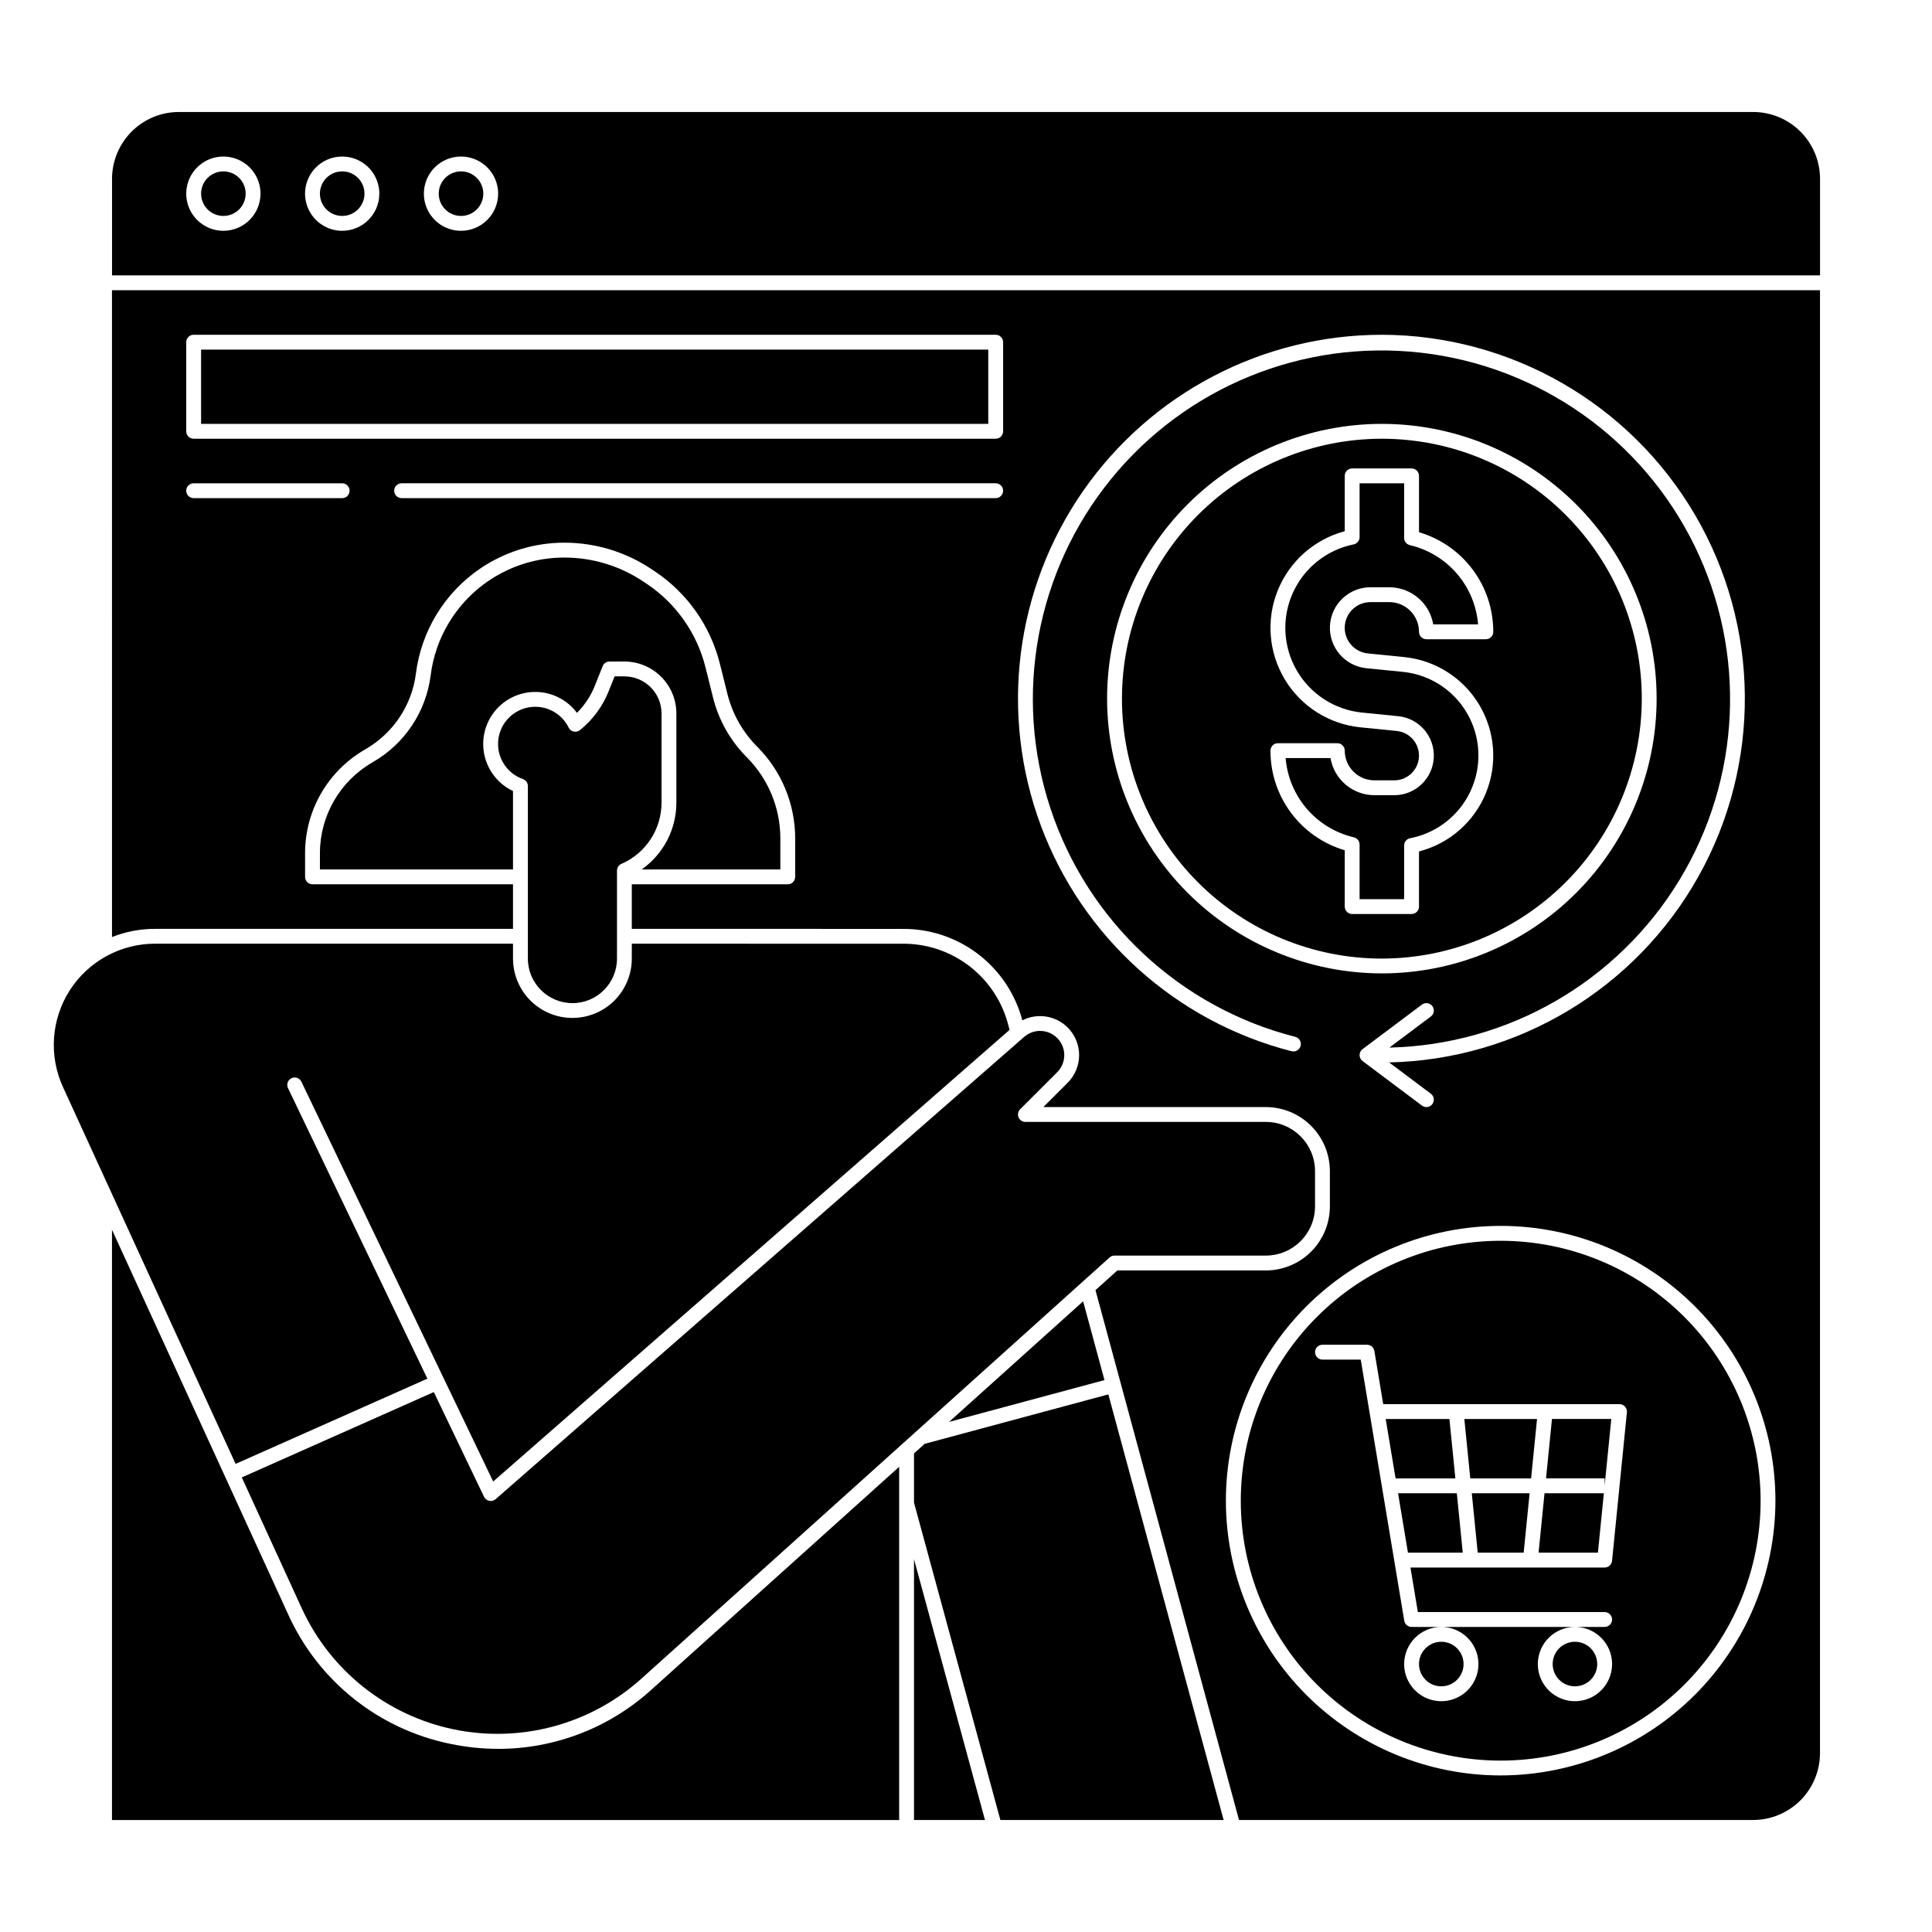 <?xml version="1.0" encoding="UTF-8"?>
<!-- Uploaded to: ICON Repo, www.iconrepo.com, Generator: ICON Repo Mixer Tools -->
<svg fill="#000000" width="800px" height="800px" version="1.1" viewBox="144 144 512 512" xmlns="http://www.w3.org/2000/svg">
 <g>
  <path d="m535.61 555.47h12.18l1.574-15.746h-15.328z"/>
  <path d="m531.86 584.99c0 3.258-2.644 5.902-5.906 5.902-3.258 0-5.902-2.644-5.902-5.902 0-3.262 2.644-5.906 5.902-5.906 3.262 0 5.906 2.644 5.906 5.906"/>
  <path d="m579.09 329.15c0-18.266-7.258-35.785-20.172-48.703-12.918-12.918-30.438-20.176-48.707-20.176s-35.789 7.258-48.707 20.176c-12.918 12.918-20.172 30.438-20.172 48.703 0 18.27 7.254 35.789 20.172 48.707s30.438 20.176 48.707 20.176c18.262-0.02 35.77-7.285 48.684-20.199 12.914-12.91 20.176-30.418 20.195-48.684zm-78.719 55.105v-14.93c-5.695-1.676-10.691-5.156-14.238-9.918-3.551-4.762-5.461-10.543-5.441-16.48 0-1.086 0.879-1.969 1.969-1.969h15.742c0.523 0 1.023 0.207 1.391 0.578 0.371 0.367 0.578 0.871 0.578 1.391 0.004 4.348 3.527 7.867 7.871 7.871h5.25c3.492 0 6.371-2.742 6.547-6.231 0.172-3.488-2.418-6.504-5.891-6.856l-9.59-0.957c-8.301-0.828-15.727-5.516-20.043-12.652-4.316-7.137-5.023-15.891-1.902-23.625 3.117-7.738 9.699-13.551 17.758-15.699v-14.668c0-1.086 0.879-1.969 1.969-1.969h15.742c0.523 0 1.023 0.207 1.391 0.578 0.371 0.367 0.578 0.871 0.578 1.391v14.93c5.695 1.68 10.691 5.16 14.238 9.918 3.551 4.762 5.457 10.543 5.441 16.48 0 0.523-0.207 1.023-0.574 1.391-0.371 0.371-0.871 0.578-1.395 0.578h-15.742c-1.086 0-1.969-0.883-1.969-1.969-0.004-4.344-3.527-7.867-7.871-7.871h-4.988c-3.637-0.004-6.633 2.848-6.816 6.477-0.18 3.633 2.519 6.766 6.137 7.125l9.59 0.961c8.238 0.824 15.609 5.488 19.875 12.586 4.269 7.098 4.934 15.793 1.801 23.457-3.137 7.664-9.707 13.398-17.727 15.469v14.613c0 0.523-0.207 1.023-0.578 1.391-0.367 0.371-0.867 0.578-1.391 0.578h-15.742c-1.09 0-1.969-0.883-1.969-1.969z"/>
  <path d="m569.25 537.66 1.762-17.617h-15.723l-1.574 15.742h15.535z"/>
  <path d="m514.5 539.73 2.621 15.746h14.527l-1.574-15.746z"/>
  <path d="m528.11 520.05h-16.887l2.621 15.742h15.84z"/>
  <path d="m535.79 344.24c0.016-5.535-2.035-10.879-5.75-14.98-3.711-4.106-8.824-6.676-14.332-7.215l-9.59-0.957c-5.703-0.574-9.953-5.516-9.668-11.238 0.289-5.719 5.008-10.215 10.738-10.219h4.988c5.758 0.008 10.676 4.164 11.645 9.84h11.891c-0.402-4.965-2.371-9.676-5.621-13.449-3.25-3.773-7.613-6.422-12.465-7.555-0.887-0.211-1.516-1.004-1.516-1.914v-14.473h-11.805v14.262c0 0.938-0.664 1.742-1.582 1.93-7.117 1.434-13.109 6.211-16.098 12.832-2.992 6.617-2.609 14.273 1.02 20.562 3.633 6.289 10.07 10.449 17.297 11.172l9.59 0.961v-0.004c5.566 0.559 9.715 5.383 9.438 10.969-0.277 5.586-4.891 9.973-10.48 9.973h-5.25c-5.758-0.008-10.676-4.164-11.645-9.84h-11.891c0.402 4.965 2.371 9.676 5.621 13.449 3.25 3.777 7.613 6.422 12.465 7.555 0.887 0.211 1.516 1.004 1.516 1.918v14.469h11.809l-0.004-14.215c0-0.945 0.672-1.758 1.598-1.934 5.086-0.984 9.672-3.707 12.973-7.703 3.301-3.996 5.106-9.016 5.109-14.195z"/>
  <path d="m567.28 584.99c0 3.258-2.641 5.902-5.902 5.902s-5.902-2.644-5.902-5.902c0-3.262 2.641-5.906 5.902-5.906s5.902 2.644 5.902 5.906"/>
  <path d="m350.8 366.11c-0.02-8.016-3.203-15.703-8.855-21.387-4.379-4.383-7.488-9.871-8.988-15.883l-1.988-7.969c-2.269-9.09-7.848-17.008-15.645-22.199l-0.887-0.586c-6.184-4.133-13.457-6.336-20.895-6.328-12.43-0.004-23.965 6.461-30.449 17.066-2.648 4.305-4.34 9.129-4.961 14.145-1.215 9.621-6.863 18.117-15.258 22.961l-0.207 0.129c-8.574 4.953-13.859 14.09-13.883 23.988v4.367h51.168v-20.781c-3.836-1.816-6.625-5.297-7.559-9.438-0.934-4.141 0.09-8.48 2.777-11.766 2.688-3.285 6.742-5.152 10.984-5.055 4.246 0.094 8.207 2.137 10.746 5.543 2.059-2.055 3.676-4.508 4.75-7.211l2.059-5.156c0.297-0.75 1.023-1.242 1.828-1.242h3.938-0.004c7.606 0.012 13.77 6.172 13.777 13.777v23.617c0.004 7.051-3.43 13.656-9.199 17.711h36.75z"/>
  <path d="m389.04 526.63-2.816 2.535v13.051l22.887 84.102h59.164l-30.555-112.79z"/>
  <path d="m424.16 428.16c2.453-2.445 2.519-6.394 0.156-8.922-2.363-2.527-6.309-2.727-8.914-0.445l-0.328 0.289-139.73 122.21c-0.461 0.402-1.09 0.566-1.691 0.445-0.602-0.125-1.113-0.523-1.379-1.078l-13.309-27.746-50.887 22.617 15.875 34.656c7.562 16.508 22.523 28.43 40.305 32.113 17.777 3.684 36.246-1.312 49.742-13.457l124.04-111.59c0.363-0.328 0.832-0.508 1.32-0.508h40.098c7.195-0.008 13.031-5.84 13.039-13.039v-9.348c-0.008-7.195-5.844-13.027-13.039-13.035h-63.715c-0.797 0-1.512-0.48-1.816-1.215-0.305-0.738-0.137-1.582 0.426-2.144z"/>
  <path d="m257.26 509.36-36.949-77.027c-0.453-0.973-0.035-2.133 0.934-2.598 0.969-0.465 2.133-0.066 2.613 0.898l50.844 105.98 136.85-119.69-0.324-1.191c-1.535-6.055-5.004-11.445-9.879-15.348-4.879-3.906-10.898-6.109-17.141-6.277-1.078-0.02-61.055-0.02-72.77-0.02v3.938c0 5.625-3 10.82-7.871 13.633s-10.871 2.812-15.746 0c-4.871-2.812-7.871-8.008-7.871-13.633v-3.938h-94.875c-9.133 0.004-17.637 4.648-22.57 12.336-4.934 7.684-5.617 17.352-1.816 25.656l45.746 99.867z"/>
  <path d="m295.7 409.84c6.519 0 11.809-5.289 11.809-11.809v-23.293c-0.004-0.781 0.461-1.492 1.18-1.805 3.16-1.375 5.848-3.644 7.734-6.527 1.891-2.887 2.894-6.258 2.891-9.703v-23.617c-0.004-5.434-4.406-9.832-9.84-9.84h-2.602l-1.562 3.918c-1.605 4.043-4.231 7.598-7.621 10.324-0.469 0.371-1.078 0.512-1.66 0.383-0.582-0.129-1.074-0.516-1.336-1.051-1.445-2.949-4.266-4.984-7.519-5.426-3.254-0.441-6.516 0.766-8.695 3.219-2.18 2.453-2.996 5.836-2.176 9.012 0.824 3.18 3.176 5.742 6.273 6.832 0.789 0.273 1.316 1.02 1.316 1.855v45.719c0.008 6.519 5.289 11.801 11.809 11.809z"/>
  <path d="m431.04 488.86-35.531 31.961 41.188-11.082z"/>
  <path d="m386.22 626.32h18.809l-18.809-69.113z"/>
  <path d="m276.06 607.46c-4.238 0-8.465-0.438-12.613-1.301-19.043-3.848-35.074-16.621-43.078-34.328l-46.691-101.93v156.43h208.61v-93.613l-65.656 59.062h0.004c-11.105 10.09-25.566 15.684-40.57 15.688z"/>
  <path d="m551.74 555.47h15.723l1.574-15.746h-15.723z"/>
  <path d="m608.61 173.68h-417.21c-0.613 0-1.219 0.035-1.816 0.094v-0.004c-4.356 0.457-8.395 2.508-11.328 5.762s-4.562 7.477-4.566 11.859v25.582h452.64v-25.582c-0.008-4.695-1.875-9.199-5.195-12.52-3.32-3.32-7.82-5.188-12.52-5.191zm-405.41 31.484c-3.981 0-7.57-2.394-9.094-6.074-1.523-3.676-0.68-7.906 2.133-10.723 2.816-2.812 7.047-3.656 10.727-2.133 3.676 1.523 6.074 5.113 6.074 9.09-0.008 5.434-4.41 9.836-9.84 9.84zm31.488 0c-3.981 0-7.57-2.394-9.094-6.074-1.523-3.676-0.68-7.906 2.133-10.723 2.816-2.812 7.047-3.656 10.727-2.133 3.676 1.523 6.074 5.113 6.074 9.09-0.008 5.434-4.41 9.836-9.84 9.84zm31.488 0c-3.981 0-7.57-2.394-9.094-6.074-1.523-3.676-0.68-7.906 2.133-10.723 2.816-2.812 7.047-3.656 10.727-2.133 3.676 1.523 6.074 5.113 6.074 9.09-0.008 5.434-4.41 9.836-9.84 9.84z"/>
  <path d="m272.08 195.32c0 3.262-2.644 5.906-5.902 5.906-3.262 0-5.906-2.644-5.906-5.906 0-3.258 2.644-5.902 5.906-5.902 3.258 0 5.902 2.644 5.902 5.902"/>
  <path d="m173.68 392.33c3.625-1.438 7.492-2.176 11.395-2.172h94.875v-11.809h-53.137c-1.086 0-1.965-0.883-1.965-1.969v-6.336c0.016-11.289 6.035-21.711 15.801-27.367l0.211-0.129v-0.004c7.352-4.227 12.301-11.656 13.363-20.07 1.426-11.262 7.609-21.367 16.98-27.766 6.586-4.488 14.367-6.891 22.336-6.891 8.211-0.008 16.238 2.426 23.066 6.988l0.887 0.586c8.617 5.734 14.781 14.48 17.289 24.523l1.988 7.969-0.004 0.004c1.328 5.316 4.078 10.176 7.957 14.051 6.387 6.426 9.984 15.109 10.012 24.168v10.273c0 0.523-0.207 1.023-0.578 1.391-0.367 0.371-0.867 0.578-1.391 0.578h-41.328v11.809c72.602 0 72.859 0.02 72.953 0.023 7.023 0.203 13.793 2.672 19.297 7.035 5.504 4.367 9.449 10.395 11.246 17.188 3.992-2.027 8.836-1.266 12.012 1.895 1.941 1.938 3.035 4.574 3.035 7.32s-1.094 5.379-3.035 7.32l-6.453 6.449h58.965c4.5 0.004 8.816 1.793 11.996 4.977 3.184 3.184 4.973 7.496 4.977 11.996v9.348c-0.004 4.504-1.793 8.816-4.977 12-3.18 3.18-7.496 4.973-11.996 4.977h-39.344l-5.801 5.215 38.039 140.42h136.25c4.699-0.008 9.199-1.875 12.52-5.195s5.188-7.82 5.195-12.52v-387.7h-452.64zm234.19-116.32h-157.44c-1.086 0-1.969-0.883-1.969-1.969s0.883-1.969 1.969-1.969h157.44c1.086 0 1.969 0.883 1.969 1.969s-0.883 1.969-1.969 1.969zm29.52 53.137v-0.004c0-19.309 7.672-37.832 21.328-51.488s32.176-21.324 51.488-21.324 37.832 7.668 51.488 21.324 21.328 32.18 21.328 51.488c0 19.312-7.672 37.836-21.328 51.492-13.656 13.652-32.176 21.324-51.488 21.324-19.305-0.02-37.812-7.699-51.465-21.348-13.652-13.652-21.328-32.16-21.352-51.469zm104.3 285.36c-19.312 0-37.832-7.672-51.488-21.328s-21.328-32.176-21.328-51.488 7.672-37.832 21.328-51.488 32.176-21.328 51.488-21.328 37.832 7.672 51.488 21.328 21.328 32.176 21.328 51.488c-0.023 19.305-7.699 37.812-21.352 51.465s-32.16 21.328-51.465 21.352zm-31.488-381.79c34.168 0.082 65.738 18.234 82.996 47.723 17.258 29.488 17.621 65.906 0.961 95.734-16.664 29.832-47.863 48.613-82.023 49.383l11.055 8.289c0.871 0.652 1.047 1.887 0.395 2.754-0.652 0.871-1.887 1.047-2.754 0.395l-15.742-11.809h-0.004c-0.496-0.371-0.785-0.953-0.785-1.574 0-0.617 0.289-1.203 0.785-1.574l15.742-11.809h0.004c0.867-0.652 2.102-0.473 2.754 0.395 0.652 0.871 0.477 2.106-0.395 2.758l-10.988 8.238c31.5-0.719 60.465-17.438 76.836-44.359 16.371-26.922 17.891-60.332 4.035-88.633-13.855-28.297-41.18-47.582-72.484-51.156-31.309-3.578-62.277 9.047-82.156 33.492-19.883 24.445-25.938 57.336-16.059 87.258 9.875 29.918 34.32 52.742 64.848 60.543 0.516 0.125 0.957 0.445 1.23 0.898 0.273 0.453 0.352 0.992 0.223 1.504-0.133 0.512-0.461 0.949-0.918 1.215-0.457 0.266-1 0.336-1.508 0.199-30.594-7.852-55.402-30.188-66.414-59.789-11.016-29.602-6.836-62.719 11.184-88.656 18.02-25.938 47.598-41.41 79.184-41.418zm-316.85 1.969c0-1.09 0.879-1.969 1.965-1.969h212.55c0.52 0 1.023 0.207 1.391 0.574 0.371 0.371 0.578 0.871 0.578 1.395v23.617-0.004c0 0.523-0.207 1.023-0.578 1.395-0.367 0.367-0.871 0.574-1.391 0.574h-212.55c-1.086 0-1.965-0.879-1.965-1.969zm1.969 37.391h39.359c1.086 0 1.965 0.883 1.965 1.969s-0.879 1.969-1.965 1.969h-39.363c-1.086 0-1.965-0.883-1.965-1.969s0.879-1.969 1.965-1.969z"/>
  <path d="m197.29 236.65h208.61v19.68h-208.61z"/>
  <path d="m240.59 195.32c0 3.262-2.644 5.906-5.902 5.906-3.262 0-5.906-2.644-5.906-5.906 0-3.258 2.644-5.902 5.906-5.902 3.258 0 5.902 2.644 5.902 5.902"/>
  <path d="m209.1 195.32c0 3.262-2.644 5.906-5.902 5.906-3.262 0-5.906-2.644-5.906-5.906 0-3.258 2.644-5.902 5.906-5.902 3.258 0 5.902 2.644 5.902 5.902"/>
  <path d="m533.64 535.79h16.117l1.574-15.742h-19.266z"/>
  <path d="m541.7 472.82c-18.27 0-35.789 7.254-48.707 20.172s-20.172 30.438-20.172 48.707c0 18.27 7.254 35.789 20.172 48.707 12.918 12.914 30.438 20.172 48.707 20.172 18.27 0 35.789-7.258 48.707-20.172 12.914-12.918 20.172-30.438 20.172-48.707-0.02-18.262-7.285-35.77-20.195-48.684-12.914-12.914-30.422-20.176-48.684-20.195zm-21.949 98.398h49.5c1.086 0 1.969 0.883 1.969 1.969 0 1.086-0.883 1.969-1.969 1.969h-7.871c3.981 0 7.566 2.394 9.09 6.074 1.523 3.676 0.684 7.91-2.133 10.723-2.812 2.812-7.047 3.656-10.723 2.133-3.676-1.523-6.074-5.109-6.074-9.09 0.004-5.434 4.406-9.836 9.84-9.84h-35.426c3.981 0 7.57 2.394 9.094 6.074 1.523 3.676 0.68 7.91-2.133 10.723-2.816 2.812-7.047 3.656-10.727 2.133-3.676-1.523-6.074-5.109-6.074-9.09 0.008-5.434 4.41-9.836 9.84-9.84h-7.871c-0.961 0-1.781-0.695-1.941-1.645l-11.531-69.203h-10.145c-1.086 0-1.965-0.883-1.965-1.969 0-1.09 0.879-1.969 1.965-1.969h11.809c0.965 0 1.785 0.695 1.941 1.645l2.352 14.098h62.621c0.555 0 1.086 0.238 1.457 0.648 0.375 0.414 0.555 0.965 0.5 1.52l-3.938 39.359h0.004c-0.102 1.004-0.949 1.77-1.961 1.77h-51.469z"/>
 </g>
</svg>